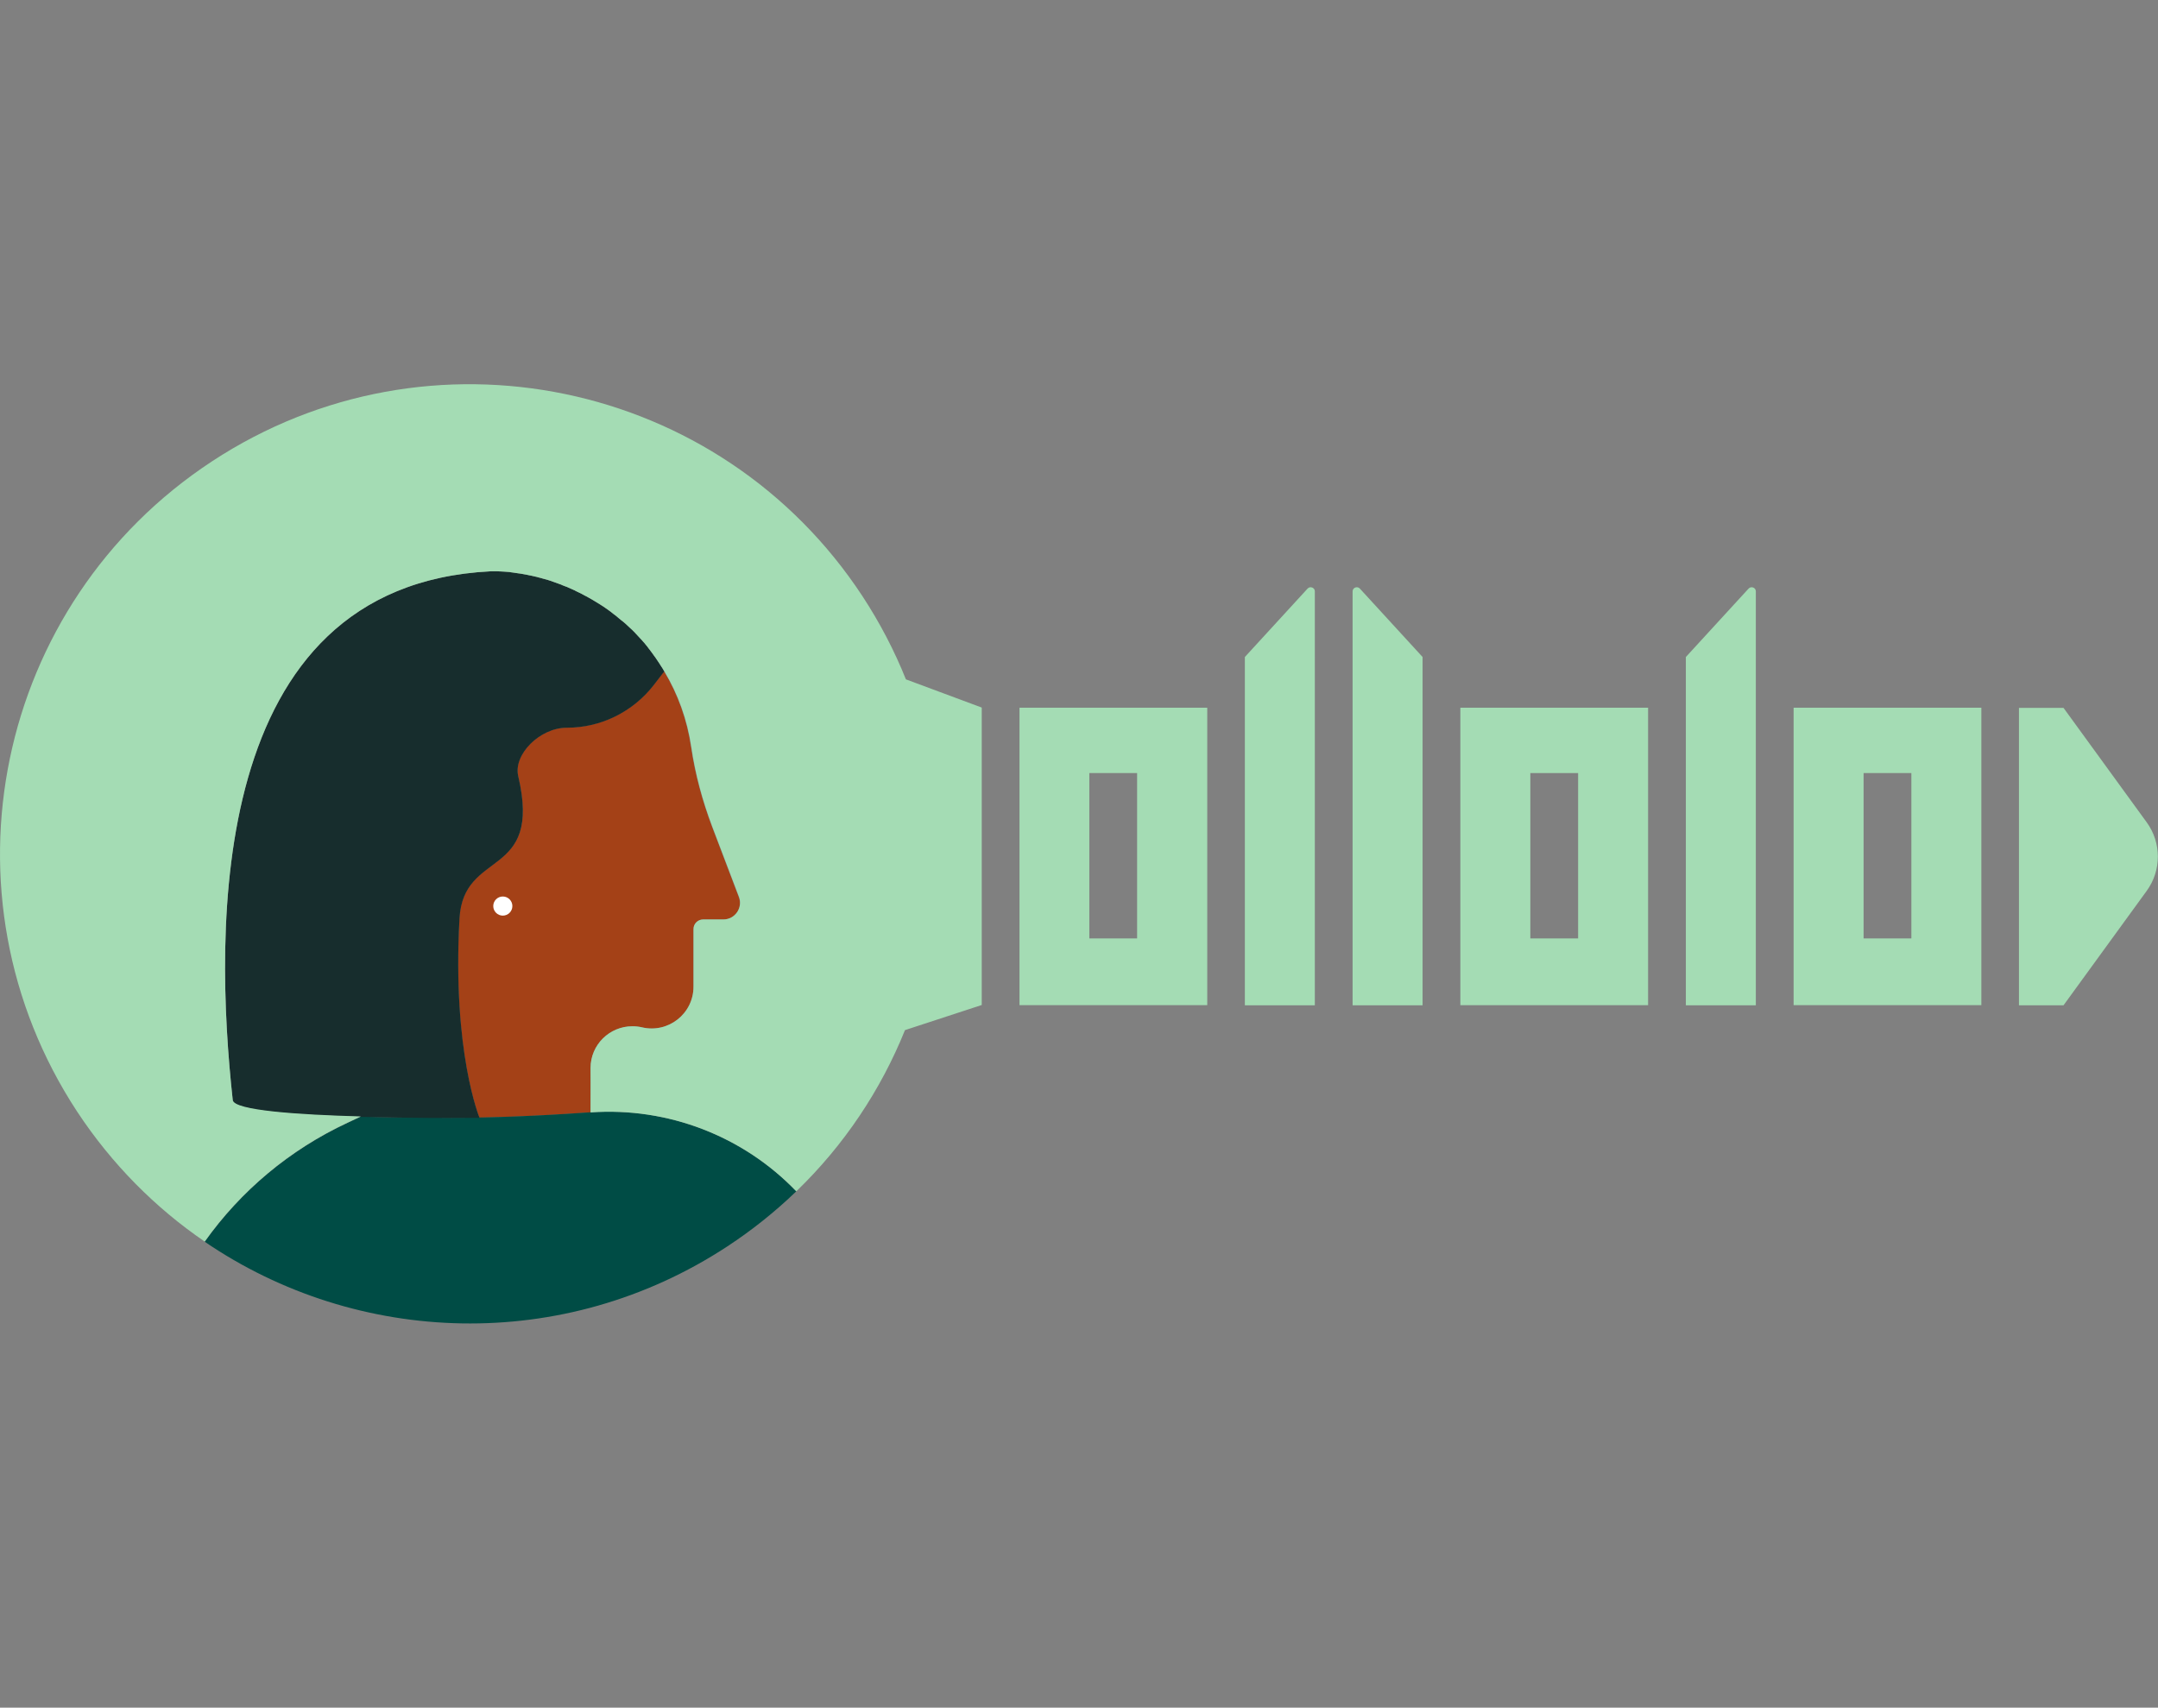 <?xml version="1.0" encoding="utf-8"?>
<!-- Generator: Adobe Illustrator 27.8.0, SVG Export Plug-In . SVG Version: 6.00 Build 0)  -->
<svg version="1.1" id="Illustration" xmlns="http://www.w3.org/2000/svg" xmlns:xlink="http://www.w3.org/1999/xlink" x="0px"
	 y="0px" viewBox="0 0 1400 1108" style="enable-background:new 0 0 1400 1108;" xml:space="preserve">
<rect x="0" y="0" width="1400" height="1108" fill="#808080" stroke="none"/>
<style type="text/css">
	.st0{fill:#A44117;}
	.st1{fill:#004C45;}
	.st2{fill:#172D2D;}
	.st3{fill:#FFFFFF;}
	.st4{fill:#A4DCB4;}
</style>
<g>
	<path class="st0" d="M469.3,596.6h-13.2c-3.4,0-6.2,2.8-6.2,6.2v37.4c0,17.5-16.3,30.4-33.4,26.4c-2.1-0.5-4.2-0.7-6.3-0.7
		c-14.6,0-27.1,11.8-27.1,27.2c0,0,0.1,15.7,0,28.7c0,0,0,0-0.1,0c-44,3.1-76.4,3.8-99.3,3.5c-0.7,0-1.3,0-2,0c-0.4,0-0.7,0-1.1,0
		c18,0.1,30.4-0.1,30.4-0.1s-17.8-42.9-13-129.3c2.5-45.5,54-25.2,38.1-92.4c-3.3-14.1,14.1-31.4,31.4-31.4
		c11.1,0,21.8-2.6,31.5-7.3c9.7-4.8,18.3-11.7,25.1-20.5l6.7-8.7c8.9,14.8,14.9,31.4,17.5,49.2c2.6,17.7,7.3,34.9,13.6,51.6
		l17.3,45.5C482.1,589,476.9,596.6,469.3,596.6z"/>
	<path class="st1" d="M516.6,773c-13.5,13-28.4,25-44.7,35.7c-106.3,69.8-240.2,64.5-339.1-3c23.3-32.8,55-59.6,92.8-77.2l8.5-4
		c16.6,0.5,33.1,0.7,46.5,0.7h0.1c0.3,0,0.7,0,1.1,0c0.6,0,1.3,0,2,0c22.9,0.3,55.3-0.4,99.3-3.5c0.1,0,0.2,0,0.3,0l0,0
		C433.3,718.3,482.1,737.1,516.6,773z"/>
	<path class="st2" d="M430.9,435.7l-6.7,8.7c-6.8,8.8-15.4,15.7-25.1,20.5s-20.5,7.3-31.5,7.3c-17.3,0-34.7,17.3-31.4,31.4
		c15.8,67.2-35.6,46.9-38.1,92.4c-4.8,86.4,13,129.3,13,129.3s-12.4,0.1-30.4,0.1h-0.1c-13.4-0.1-29.9-0.3-46.5-0.7
		c-40.6-1.1-82.3-3.9-83.1-10.6C139,603.9,133.8,380,318.2,370.7c0.6,0,1.3,0,1.9,0c0.3,0,0.6,0,0.8,0c0.3,0,0.7,0,1,0s0.7,0,1,0
		c0.8,0,1.5,0.1,2.3,0.1c0.6,0,1.2,0.1,1.8,0.1l0,0c0.5,0,0.9,0.1,1.4,0.1s1,0.1,1.4,0.1c0.5,0,1,0.1,1.5,0.2
		c0.7,0.1,1.5,0.2,2.2,0.3c0.4,0.1,0.9,0.1,1.3,0.2c0.7,0.1,1.4,0.2,2.1,0.3h0.1c0.4,0.1,0.8,0.1,1.3,0.2c1.1,0.2,2.2,0.4,3.3,0.6
		c0.5,0.1,0.9,0.2,1.4,0.3c0.7,0.1,1.4,0.3,2,0.4c0.9,0.2,1.7,0.4,2.6,0.6c0.5,0.1,1,0.2,1.5,0.4c1,0.2,2,0.5,3,0.8
		c0.5,0.1,1,0.3,1.5,0.4s1,0.3,1.5,0.4c0.5,0.2,1,0.3,1.5,0.5c0.5,0.1,1,0.3,1.5,0.5s1,0.3,1.4,0.5c0.9,0.3,1.7,0.6,2.5,0.9
		c0.4,0.1,0.7,0.3,1.1,0.4c0.6,0.2,1.2,0.4,1.7,0.7c0.6,0.2,1.2,0.5,1.8,0.7c0.2,0.1,0.4,0.2,0.6,0.2l0,0c0.5,0.2,1.1,0.4,1.6,0.7
		c0.8,0.3,1.5,0.7,2.3,1c0.4,0.2,0.7,0.3,1.1,0.5c0.2,0.1,0.5,0.2,0.7,0.3c0.1,0,0.2,0.1,0.3,0.2c0.5,0.2,0.9,0.4,1.4,0.7l0,0
		c0.6,0.3,1.3,0.6,1.9,0.9c0.5,0.2,1,0.5,1.5,0.8c0.3,0.1,0.6,0.3,0.9,0.5c0.5,0.2,0.9,0.5,1.4,0.7c0.6,0.3,1.2,0.7,1.8,1
		c0.5,0.3,1.1,0.6,1.6,0.9c0.1,0,0.1,0.1,0.2,0.1c0.6,0.4,1.2,0.7,1.8,1.1c0.5,0.3,1,0.6,1.5,0.9c0.7,0.4,1.4,0.9,2.1,1.3
		c0.6,0.4,1.1,0.7,1.7,1.1c0.1,0,0.1,0.1,0.2,0.1c0.4,0.3,0.8,0.6,1.3,0.9c0.2,0.2,0.5,0.3,0.7,0.5c0.4,0.3,0.9,0.6,1.3,0.9
		c1.2,0.8,2.3,1.7,3.4,2.6c0.4,0.3,0.8,0.6,1.2,0.9c0.6,0.4,1.1,0.9,1.6,1.3c0.2,0.2,0.5,0.4,0.7,0.6c0.6,0.5,1.1,0.9,1.7,1.4
		l0.8,0.6c0.4,0.3,0.8,0.7,1.2,1c0.2,0.2,0.5,0.4,0.7,0.6c1.1,1,2.2,2,3.2,3c0.4,0.3,0.7,0.7,1.1,1c0.3,0.3,0.6,0.6,0.9,0.9
		c0.2,0.2,0.5,0.5,0.7,0.7c0.4,0.4,0.7,0.8,1.1,1.2c0.9,1,1.8,1.9,2.7,2.9c0.4,0.4,0.8,0.9,1.2,1.3c0.2,0.2,0.4,0.4,0.5,0.6
		c0.3,0.4,0.6,0.7,1,1.1c0.3,0.3,0.5,0.6,0.7,0.9c0.6,0.7,1.3,1.5,1.8,2.3c0.4,0.5,0.7,0.9,1.1,1.4c0.2,0.2,0.4,0.5,0.5,0.7
		c0.3,0.4,0.6,0.8,0.9,1.2c0.2,0.3,0.5,0.6,0.7,1c0.9,1.2,1.8,2.4,2.6,3.7c0.2,0.3,0.4,0.6,0.6,0.9c0.3,0.4,0.5,0.8,0.8,1.2l0.5,0.8
		c0.3,0.5,0.6,0.9,0.9,1.4c0.1,0.2,0.3,0.4,0.4,0.6C430.1,434.2,430.5,434.9,430.9,435.7z"/>
	<circle class="st3" cx="326.2" cy="587.9" r="6.2"/>
	<path class="st4" d="M636.9,652.1v-193l-49.2-18.3c-7.4-18.5-16.8-36.6-28.2-54C467.1,246.1,278.2,207,137.6,299.3
		C-3.2,391.7-42.3,580.6,50,721.2c22.6,34.3,50.9,62.6,82.8,84.4c23.3-32.8,55-59.6,92.8-77.2l8.5-4c-40.6-1.1-82.3-3.9-83.1-10.6
		C139,603.9,133.8,380,318.2,370.7c0.6,0,1.3,0,1.9,0c0.3,0,0.6,0,0.8,0c0.3,0,0.7,0,1,0s0.7,0,1,0c0.8,0,1.5,0.1,2.3,0.1
		c0.6,0,1.2,0.1,1.8,0.1l0,0c0.5,0,0.9,0.1,1.4,0.1s1,0.1,1.4,0.1c0.5,0,1,0.1,1.5,0.2c0.7,0.1,1.5,0.2,2.2,0.3
		c0.4,0.1,0.9,0.1,1.3,0.2c0.7,0.1,1.4,0.2,2.1,0.3h0.1c0.4,0.1,0.8,0.1,1.3,0.2c1.1,0.2,2.2,0.4,3.3,0.6c0.5,0.1,0.9,0.2,1.4,0.3
		c0.7,0.1,1.4,0.3,2,0.4c0.9,0.2,1.7,0.4,2.6,0.6c0.5,0.1,1,0.2,1.5,0.4c1,0.2,2,0.5,3,0.8c0.5,0.1,1,0.3,1.5,0.4s1,0.3,1.5,0.4
		c0.5,0.2,1,0.3,1.5,0.5c0.5,0.1,1,0.3,1.5,0.5s1,0.3,1.4,0.5c0.9,0.3,1.7,0.6,2.5,0.9c0.4,0.1,0.7,0.3,1.1,0.4
		c0.6,0.2,1.2,0.4,1.7,0.7c0.6,0.2,1.2,0.5,1.8,0.7c0.2,0.1,0.4,0.2,0.6,0.2l0,0c0.5,0.2,1.1,0.4,1.6,0.7c0.8,0.3,1.5,0.7,2.3,1
		c0.4,0.2,0.7,0.3,1.1,0.5c0.2,0.1,0.5,0.2,0.7,0.3c0.1,0,0.2,0.1,0.3,0.2c0.5,0.2,0.9,0.4,1.4,0.7l0,0c0.6,0.3,1.3,0.6,1.9,0.9
		c0.5,0.2,1,0.5,1.5,0.8c0.3,0.1,0.6,0.3,0.9,0.5c0.5,0.2,0.9,0.5,1.4,0.7c0.6,0.3,1.2,0.7,1.8,1c0.5,0.3,1.1,0.6,1.6,0.9
		c0.1,0,0.1,0.1,0.2,0.1c0.6,0.4,1.2,0.7,1.8,1.1c0.5,0.3,1,0.6,1.5,0.9c0.7,0.4,1.4,0.9,2.1,1.3c0.6,0.4,1.1,0.7,1.7,1.1
		c0.1,0,0.1,0.1,0.2,0.1c0.4,0.3,0.8,0.6,1.3,0.9c0.2,0.2,0.5,0.3,0.7,0.5c0.4,0.3,0.9,0.6,1.3,0.9c1.2,0.8,2.3,1.7,3.4,2.6
		c0.4,0.3,0.8,0.6,1.2,0.9c0.6,0.4,1.1,0.9,1.6,1.3c0.2,0.2,0.5,0.4,0.7,0.6c0.6,0.5,1.1,0.9,1.7,1.4l0.8,0.6c0.4,0.3,0.8,0.7,1.2,1
		c0.2,0.2,0.5,0.4,0.7,0.6c1.1,1,2.2,2,3.2,3c0.4,0.3,0.7,0.7,1.1,1c0.3,0.3,0.6,0.6,0.9,0.9c0.2,0.2,0.5,0.5,0.7,0.7
		c0.4,0.4,0.7,0.8,1.1,1.2c0.9,1,1.8,1.9,2.7,2.9c0.4,0.4,0.8,0.9,1.2,1.3c0.2,0.2,0.4,0.4,0.5,0.6c0.3,0.4,0.6,0.7,1,1.1
		c0.3,0.3,0.5,0.6,0.7,0.9c0.6,0.7,1.3,1.5,1.8,2.3c0.4,0.5,0.7,0.9,1.1,1.4c0.2,0.2,0.4,0.5,0.5,0.7c0.3,0.4,0.6,0.8,0.9,1.2
		c0.2,0.3,0.5,0.6,0.7,1c0.9,1.2,1.8,2.4,2.6,3.7c0.2,0.3,0.4,0.6,0.6,0.9c0.3,0.4,0.5,0.8,0.8,1.2l0.5,0.8c0.3,0.5,0.6,0.9,0.9,1.4
		c0.1,0.2,0.3,0.4,0.4,0.6c0.4,0.7,0.9,1.4,1.3,2.1c8.9,14.8,14.9,31.4,17.5,49.2c2.6,17.7,7.3,34.9,13.6,51.6l17.3,45.5
		c2.7,7.1-2.6,14.7-10.1,14.7h-13.2c-3.4,0-6.2,2.8-6.2,6.2v37.4c0,17.5-16.3,30.4-33.4,26.4c-2.1-0.5-4.2-0.7-6.3-0.7
		c-14.6,0-27.1,11.8-27.1,27.2c0,0,0.1,15.7,0,28.7c0,0,0,0-0.1,0c0.1,0,0.2,0,0.3,0l0,0c50-3.5,98.8,15.3,133.3,51.2
		c31.2-30.1,54.9-65.9,70.5-104.6L636.9,652.1z"/>
	<path class="st4" d="M1338.7,652.3h-28.9v-193h28.9l54,74.3c9.6,13.2,9.6,31.2,0,44.4L1338.7,652.3z"/>
	<path class="st4" d="M853,652.3h-45.4v-226l40.7-44.4c1.7-1.8,4.7-0.6,4.7,1.8V652.3z"/>
	<path class="st4" d="M1139.1,652.3h-45.4v-226l40.7-44.4c1.7-1.8,4.7-0.6,4.7,1.8L1139.1,652.3L1139.1,652.3z"/>
	<path class="st4" d="M877.5,652.3h45.4v-226l-40.7-44.4c-1.7-1.8-4.7-0.6-4.7,1.8V652.3z"/>
	<path class="st4" d="M661.4,459.2v193h121.8v-193H661.4z M737.7,608.9h-31V501.6h31V608.9z"/>
	<path class="st4" d="M947.4,459.2v193h121.8v-193H947.4z M1023.8,608.9h-31V501.6h31V608.9z"/>
	<path class="st4" d="M1163.6,459.2v193h121.8v-193H1163.6z M1240,608.9h-31V501.6h31V608.9z"/>
</g>
</svg>

